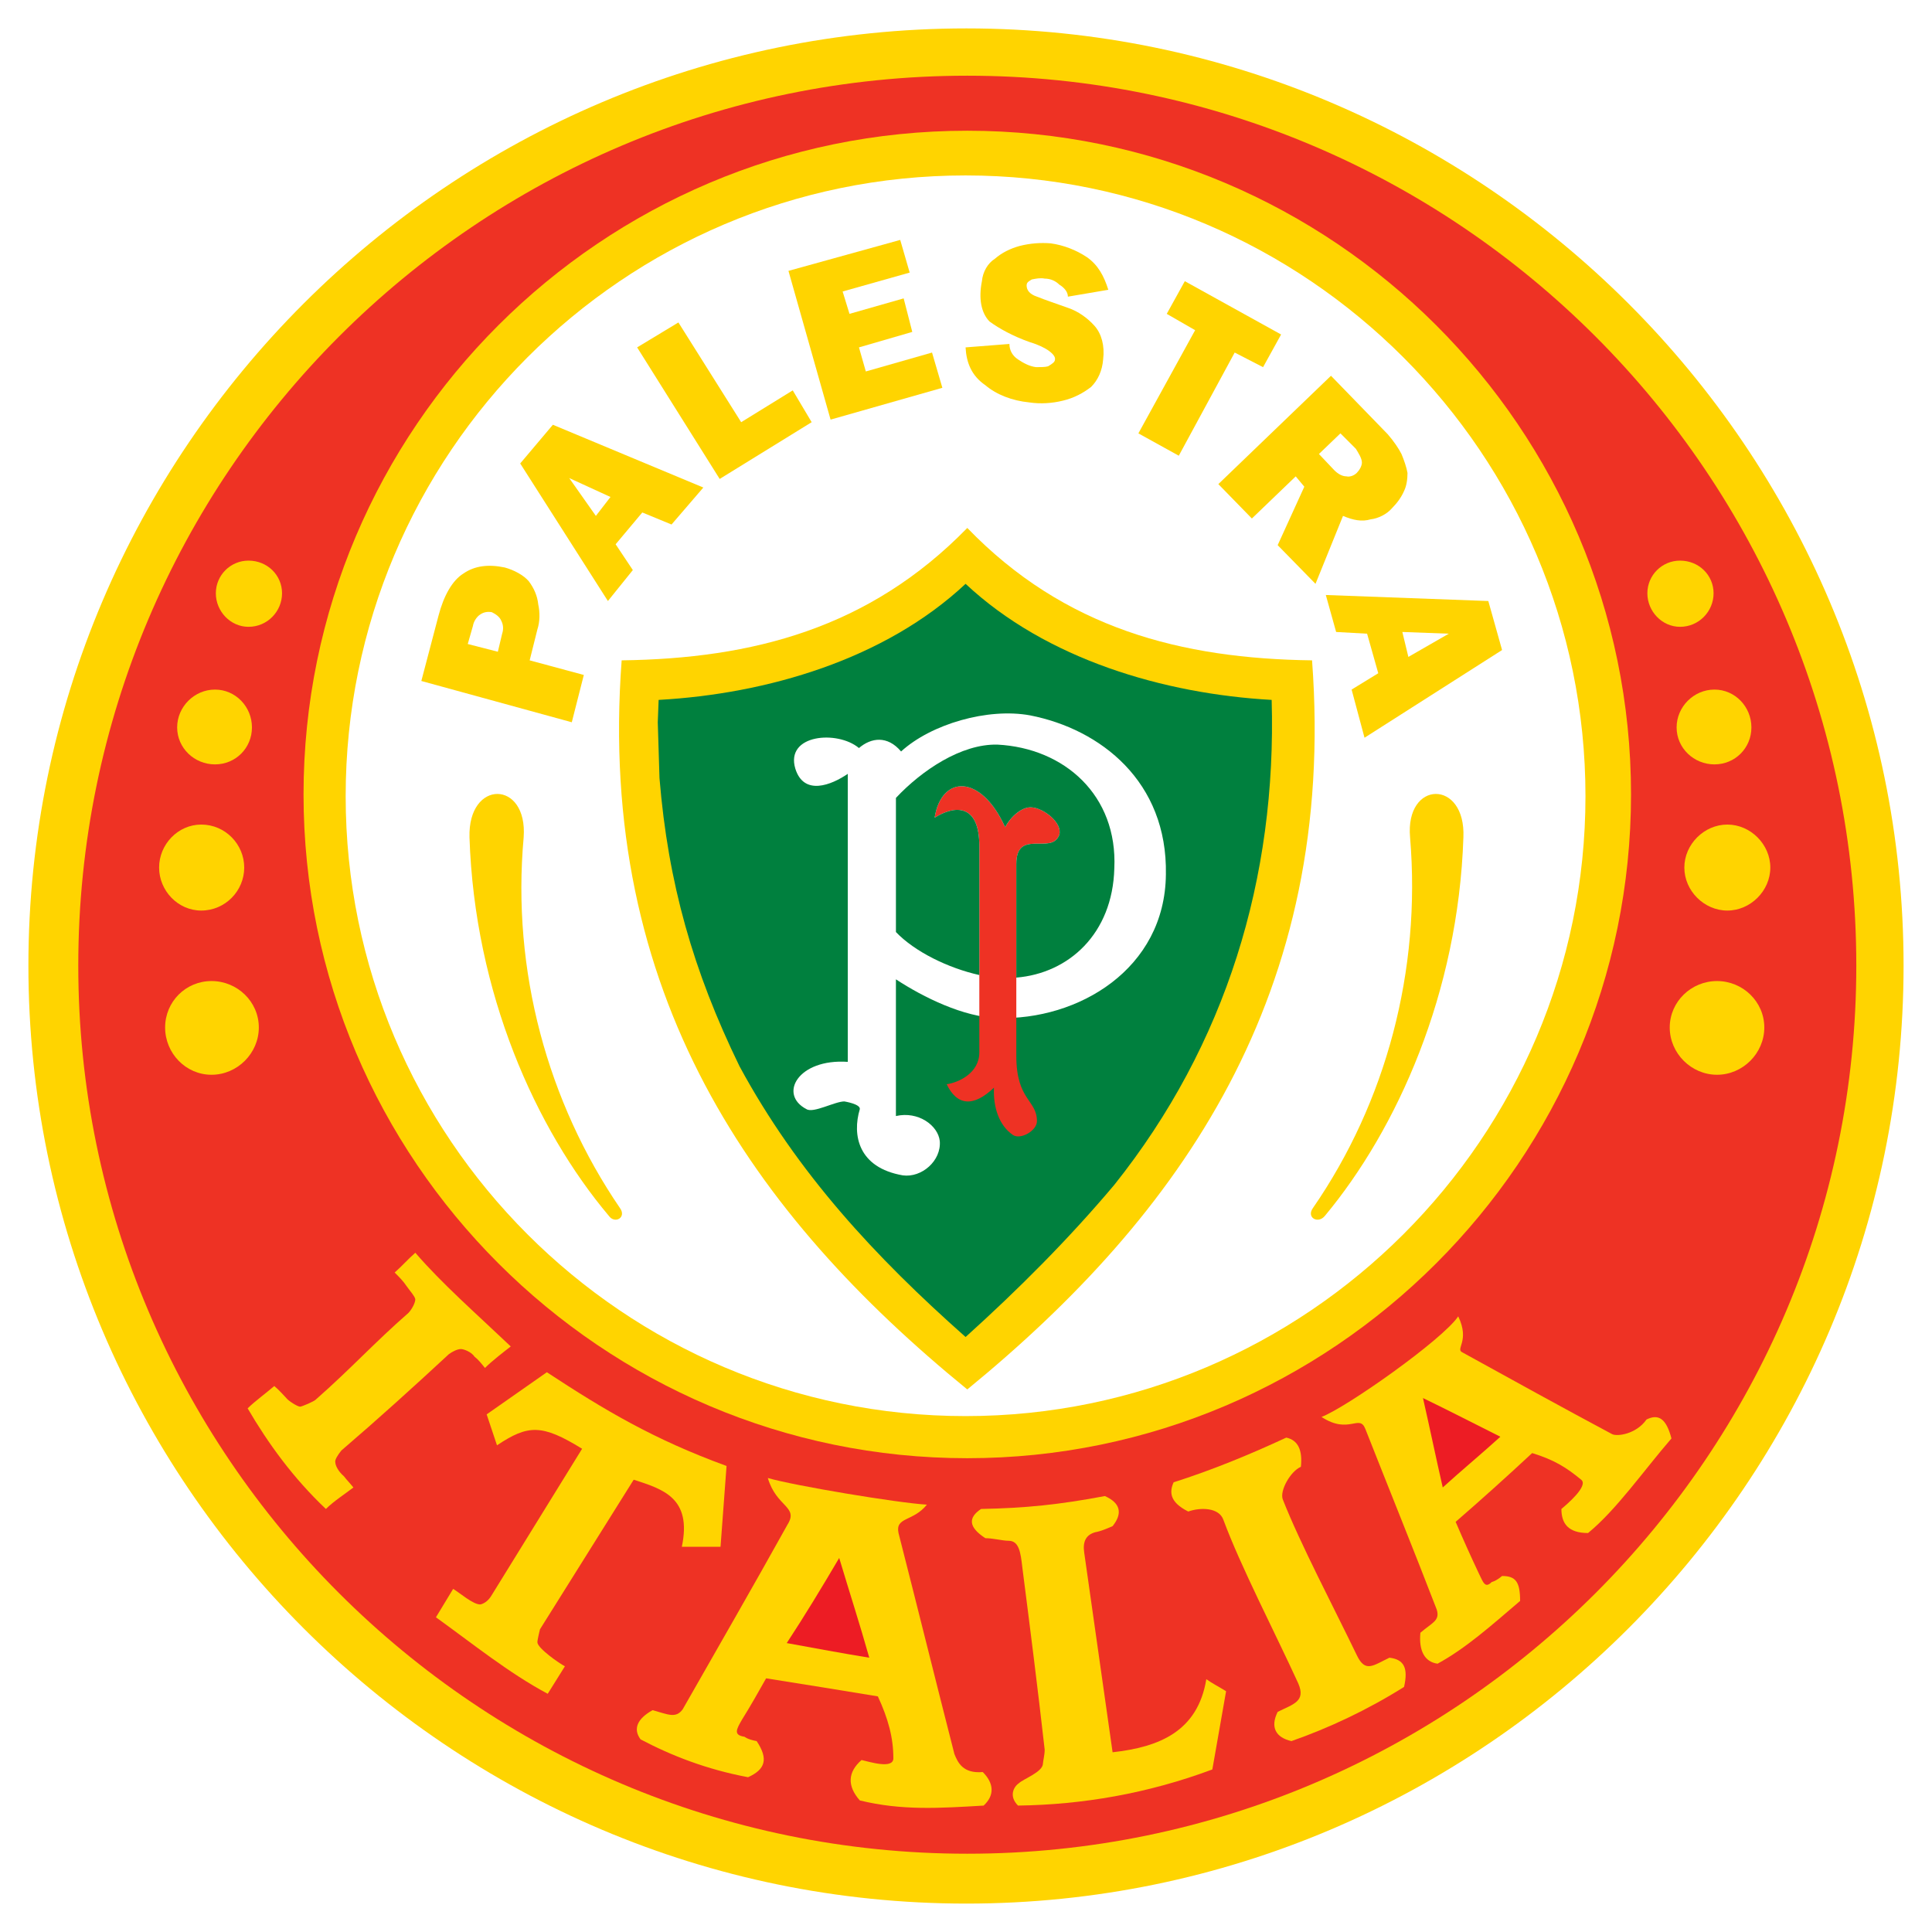 <?xml version="1.0" encoding="utf-8"?>
<!-- Generator: Adobe Illustrator 13.0.0, SVG Export Plug-In . SVG Version: 6.00 Build 14948)  -->
<!DOCTYPE svg PUBLIC "-//W3C//DTD SVG 1.0//EN" "http://www.w3.org/TR/2001/REC-SVG-20010904/DTD/svg10.dtd">
<svg version="1.0" id="Layer_1" xmlns="http://www.w3.org/2000/svg" xmlns:xlink="http://www.w3.org/1999/xlink" x="0px" y="0px"
	 width="192.756px" height="192.756px" viewBox="0 0 192.756 192.756" enable-background="new 0 0 192.756 192.756"
	 xml:space="preserve">
<g>
	<polygon fill-rule="evenodd" clip-rule="evenodd" fill="#FFFFFF" points="0,0 192.756,0 192.756,192.756 0,192.756 0,0 	"/>
	<path fill-rule="evenodd" clip-rule="evenodd" fill="#FFD400" d="M96.42,2.834c51.468,0,93.5,42.032,93.5,93.501
		c0,51.553-42.032,93.586-93.5,93.586c-51.553,0-93.586-42.033-93.586-93.586C2.834,44.867,44.867,2.834,96.42,2.834L96.42,2.834z"
		/>
	<path fill-rule="evenodd" clip-rule="evenodd" fill="#EE3224" d="M96.506,7.553c48.895,0,88.698,39.802,88.698,88.783
		c0,48.809-39.803,88.61-88.698,88.61c-48.895,0-88.696-39.801-88.696-88.61C7.81,47.354,47.612,7.553,96.506,7.553L96.506,7.553z"
		/>
	<path fill-rule="evenodd" clip-rule="evenodd" fill="#FFD400" d="M63.224,147.631l-9.351,14.926c0,0-0.257,1.031-0.257,1.287
		c0,0.602,2.23,2.145,2.745,2.402l-1.715,2.744c-3.86-2.059-7.462-4.975-11.152-7.633l1.716-2.832
		c0.6,0.344,2.058,1.629,2.745,1.545c0.343-0.086,0.772-0.344,1.116-0.943l9.006-14.584c-4.031-2.486-5.404-2.4-8.492-0.344
		l-1.03-3.086l6.005-4.205c5.748,3.775,10.636,6.691,17.928,9.352l-0.6,8.062h-3.861C69.057,149.432,66.14,148.576,63.224,147.631
		L63.224,147.631z"/>
	<path fill-rule="evenodd" clip-rule="evenodd" fill="#FFD400" d="M152.863,144.973c-2.487,2.316-5.06,4.633-7.633,6.863
		c0.771,1.801,1.544,3.516,2.315,5.146c0.429,0.857,0.601,1.543,1.286,0.857c0,0,0.43-0.086,1.03-0.602
		c1.373,0,1.801,0.602,1.801,2.488c-2.916,2.488-5.404,4.719-8.235,6.262c-1.287-0.172-1.887-1.287-1.715-3.088
		c1.201-1.029,1.974-1.201,1.631-2.314c-2.317-6.006-4.719-11.924-7.121-18.016c-0.601-1.543-1.63,0.6-4.374-1.201
		c2.486-0.943,12.095-7.721,13.639-10.035c1.201,2.486-0.343,3.26,0.43,3.602c4.975,2.746,9.95,5.49,14.925,8.15
		c0.516,0.258,2.402,0,3.431-1.459c1.201-0.6,1.974-0.086,2.488,1.889c-2.745,3.174-5.489,7.119-8.32,9.436
		c-1.973,0-2.66-0.945-2.66-2.402c0.516-0.43,2.746-2.316,1.974-2.918C156.296,146.43,155.095,145.658,152.863,144.973
		L152.863,144.973z"/>
	<path fill-rule="evenodd" clip-rule="evenodd" fill="#FFD400" d="M87.585,169.248c-3.602-0.6-7.376-1.199-11.15-1.801
		c-0.772,1.371-1.544,2.744-2.403,4.117c-0.6,1.029-0.857,1.545,0.258,1.715c0,0,0.257,0.258,1.201,0.43
		c1.201,1.801,0.857,2.83-0.857,3.604c-4.118-0.773-7.635-2.145-10.723-3.775c-0.772-1.029-0.343-2.059,1.201-2.916
		c1.544,0.428,2.315,0.857,3.002-0.086c3.517-6.176,7.034-12.268,10.465-18.443c1.115-1.801-1.114-1.715-1.973-4.631
		c2.66,0.771,12.953,2.486,15.87,2.658c-1.373,1.717-3.174,1.201-2.831,2.832c1.887,7.377,3.688,14.668,5.575,22.045
		c0.343,0.857,0.858,1.973,2.831,1.801c1.115,1.115,1.2,2.316,0.086,3.346c-4.375,0.256-8.149,0.516-12.353-0.514
		c-1.287-1.459-1.201-2.832,0.172-4.033c0.771,0.172,3.174,0.943,3.174-0.172C89.13,173.365,88.615,171.479,87.585,169.248
		L87.585,169.248z"/>
	<path fill-rule="evenodd" clip-rule="evenodd" fill="#FFD400" d="M111.003,174.824c4.633-0.514,8.492-2.061,9.352-7.291
		c0.6,0.428,1.285,0.771,1.972,1.201l-1.372,7.805c-6.434,2.402-12.952,3.518-19.387,3.604c-0.943-0.943-0.429-1.887,0.087-2.23
		c0.428-0.428,2.4-1.115,2.4-1.973c0-0.172,0.173-0.857,0.173-1.373c-0.687-6.09-1.459-12.18-2.23-18.186
		c-0.172-1.543-0.343-2.658-1.373-2.658c-0.601,0-1.544-0.258-2.316-0.258c-1.715-1.115-1.715-2.059-0.428-2.916
		c4.46-0.086,7.805-0.43,12.352-1.287c1.545,0.686,1.802,1.715,0.771,3.002c-0.6,0.258-1.2,0.516-1.715,0.602
		c-0.943,0.256-1.286,0.943-1.115,2.057L111.003,174.824L111.003,174.824z"/>
	<path fill-rule="evenodd" clip-rule="evenodd" fill="#FFD400" d="M118.552,150.805c-1.887-0.941-1.887-1.973-1.458-2.916
		c3.774-1.199,7.549-2.744,11.237-4.459c1.2,0.256,1.63,1.285,1.459,2.914c-1.03,0.43-2.146,2.402-1.803,3.262
		c1.717,4.373,5.062,10.723,7.378,15.525c0.857,1.801,1.63,1.029,3.26,0.258c1.458,0.172,1.888,1.029,1.458,2.916
		c-3.688,2.316-7.549,4.117-11.236,5.404c-1.544-0.344-2.146-1.373-1.373-2.916c1.544-0.771,2.831-1.029,2.058-2.832
		c-2.314-5.061-5.746-11.666-7.462-16.297C121.64,150.377,119.753,150.377,118.552,150.805L118.552,150.805z"/>
	<path fill-rule="evenodd" clip-rule="evenodd" fill="#ED1C24" d="M86.728,165.389c-0.943-3.346-1.973-6.52-3.001-9.951
		c-1.716,2.916-3.431,5.748-5.233,8.492C81.323,164.445,84.069,164.961,86.728,165.389L86.728,165.389z"/>
	<path fill-rule="evenodd" clip-rule="evenodd" fill="#FFD400" d="M96.506,13.042c36.458,0,66.222,29.68,66.222,66.222
		c0,36.458-29.765,66.222-66.222,66.222c-36.456,0-66.222-29.764-66.222-66.222C30.284,42.723,60.05,13.042,96.506,13.042
		L96.506,13.042z"/>
	<path fill-rule="evenodd" clip-rule="evenodd" fill="#FFFFFF" d="M96.335,17.503c34.054,0,61.848,27.793,61.848,61.934
		c0,34.054-27.794,61.847-61.848,61.847c-34.141,0-61.848-27.793-61.848-61.847C34.488,45.296,62.195,17.503,96.335,17.503
		L96.335,17.503z"/>
	<path fill-rule="evenodd" clip-rule="evenodd" fill="#FFD400" d="M96.506,138.625c-21.359-17.414-36.971-39.459-34.483-72.742
		c13.038-0.171,24.704-3.174,34.483-13.21c9.693,10.036,21.359,13.039,34.398,13.21C133.392,99.166,117.78,121.211,96.506,138.625
		L96.506,138.625z"/>
	<path fill-rule="evenodd" clip-rule="evenodd" fill="#00803E" d="M65.798,77.635l-0.172-5.575l0.086-2.231
		c10.809-0.6,22.56-4.031,30.624-11.58c8.063,7.549,19.815,10.98,30.538,11.58c0.514,17.757-4.547,34.398-15.697,48.38
		c-4.547,5.404-9.608,10.465-14.84,15.184c-9.008-7.977-16.813-16.385-22.561-27.021C69.143,96.85,66.655,88.1,65.798,77.635
		L65.798,77.635z"/>
	<polygon fill-rule="evenodd" clip-rule="evenodd" fill="#FFD400" points="132.277,59.364 148.489,59.964 149.862,64.854 
		136.138,73.604 134.851,68.799 137.51,67.169 136.395,63.224 133.306,63.052 132.277,59.364 	"/>
	<path fill-rule="evenodd" clip-rule="evenodd" fill="#FFD400" d="M132.792,37.49l5.661,5.833c0.601,0.687,1.116,1.458,1.373,1.974
		c0.257,0.6,0.514,1.372,0.6,1.887c0,0.601-0.086,1.287-0.343,1.801c-0.257,0.6-0.687,1.201-1.201,1.716
		c-0.515,0.601-1.372,1.029-2.144,1.115c-0.859,0.258-1.716,0.086-2.746-0.343l-2.744,6.777l-3.774-3.86l2.659-5.833l-0.858-1.029
		l-4.374,4.203l-3.346-3.431L132.792,37.49L132.792,37.49z"/>
	<polygon fill-rule="evenodd" clip-rule="evenodd" fill="#FFD400" points="113.577,43.237 119.238,32.944 116.407,31.313 
		118.209,28.054 127.816,33.373 126.016,36.632 123.185,35.174 117.608,45.467 113.577,43.237 	"/>
	<path fill-rule="evenodd" clip-rule="evenodd" fill="#FFD400" d="M96.335,34.659l4.375-0.343c0,0.686,0.344,1.201,0.857,1.544
		c0.515,0.343,1.116,0.686,1.801,0.771c0.43,0,0.944,0,1.202-0.086c0.429-0.257,0.686-0.428,0.686-0.686
		c0.086-0.429-0.771-1.201-2.487-1.716c-1.715-0.601-3.088-1.372-4.032-2.058c-0.856-0.858-1.114-2.316-0.771-4.032
		c0.085-0.943,0.6-1.801,1.285-2.23c0.687-0.6,1.545-1.029,2.489-1.286c1.028-0.258,2.058-0.343,3.088-0.258
		c1.286,0.172,2.573,0.686,3.602,1.373c1.116,0.773,1.716,1.887,2.146,3.26l-4.032,0.686c0-0.515-0.429-0.944-0.858-1.201
		c-0.343-0.344-0.856-0.601-1.457-0.601c-0.43-0.086-0.859,0-1.287,0.085c-0.257,0.171-0.516,0.257-0.516,0.601
		c0,0.429,0.259,0.858,1.03,1.115c0.857,0.343,1.887,0.687,3.088,1.115c1.029,0.343,1.973,1.029,2.659,1.801
		s1.029,1.973,0.857,3.346c-0.086,1.115-0.514,2.058-1.2,2.745c-0.772,0.601-1.717,1.115-2.831,1.373
		c-1.029,0.257-2.23,0.342-3.345,0.171c-1.717-0.171-3.261-0.772-4.376-1.715C96.936,37.49,96.42,36.204,96.335,34.659
		L96.335,34.659z"/>
	<polygon fill-rule="evenodd" clip-rule="evenodd" fill="#FFD400" points="82.867,41.865 78.665,27.025 89.815,23.937 
		90.759,27.196 84.069,29.083 84.754,31.313 90.159,29.77 91.018,33.115 85.698,34.659 86.384,37.061 92.989,35.174 94.019,38.691 
		82.867,41.865 	"/>
	<polygon fill-rule="evenodd" clip-rule="evenodd" fill="#FFD400" points="71.803,47.784 63.567,34.659 67.685,32.172 
		73.947,42.122 79.093,38.948 80.98,42.122 71.803,47.784 	"/>
	<polygon fill-rule="evenodd" clip-rule="evenodd" fill="#FFD400" points="60.651,59.964 51.901,46.24 55.16,42.379 70.172,48.641 
		66.999,52.33 64.082,51.129 61.422,54.302 63.138,56.876 60.651,59.964 	"/>
	<path fill-rule="evenodd" clip-rule="evenodd" fill="#FFD400" d="M57.047,72.06l-15.011-4.118l1.715-6.519
		c0.515-1.973,1.373-3.517,2.488-4.204c1.115-0.772,2.488-0.944,4.118-0.601c0.944,0.257,1.887,0.772,2.401,1.373
		c0.515,0.687,0.857,1.458,0.944,2.316c0.171,0.772,0.171,1.716-0.086,2.488l-0.771,3.088l5.403,1.458L57.047,72.06L57.047,72.06z"
		/>
	<path fill-rule="evenodd" clip-rule="evenodd" fill="#FFD400" d="M52.245,83.554c-1.202,13.296,2.401,26.421,9.607,36.972
		c0.687,0.943-0.514,1.629-1.115,0.771c-7.292-8.662-13.382-22.217-13.896-37.743C46.668,77.721,52.673,77.807,52.245,83.554
		L52.245,83.554z"/>
	<path fill-rule="evenodd" clip-rule="evenodd" fill="#FFD400" d="M140.684,83.554c1.115,13.296-2.402,26.421-9.693,36.972
		c-0.686,0.943,0.515,1.629,1.201,0.771c7.205-8.662,13.296-22.217,13.811-37.743C146.259,77.721,140.169,77.807,140.684,83.554
		L140.684,83.554z"/>
	<path fill-rule="evenodd" clip-rule="evenodd" fill="#FFD400" d="M167.619,55.933c1.887,0,3.345,1.458,3.345,3.26
		c0,1.801-1.458,3.345-3.345,3.345c-1.802,0-3.261-1.544-3.261-3.345C164.358,57.391,165.817,55.933,167.619,55.933L167.619,55.933z
		"/>
	<path fill-rule="evenodd" clip-rule="evenodd" fill="#FFD400" d="M171.05,68.799c2.059,0,3.688,1.716,3.688,3.775
		s-1.63,3.689-3.688,3.689s-3.774-1.63-3.774-3.689S168.991,68.799,171.05,68.799L171.05,68.799z"/>
	<path fill-rule="evenodd" clip-rule="evenodd" fill="#FFD400" d="M172.337,82.267c2.315,0,4.288,1.973,4.288,4.289
		c0,2.316-1.973,4.29-4.288,4.29c-2.316,0-4.29-1.973-4.29-4.29C168.047,84.24,170.021,82.267,172.337,82.267L172.337,82.267z"/>
	<path fill-rule="evenodd" clip-rule="evenodd" fill="#FFD400" d="M171.307,97.879c2.574,0,4.718,2.059,4.718,4.633
		c0,2.572-2.144,4.717-4.718,4.717c-2.573,0-4.717-2.145-4.717-4.717C166.59,99.938,168.733,97.879,171.307,97.879L171.307,97.879z"
		/>
	<path fill-rule="evenodd" clip-rule="evenodd" fill="#FFD400" d="M24.794,55.933c-1.802,0-3.26,1.458-3.26,3.26
		c0,1.801,1.458,3.345,3.26,3.345c1.887,0,3.345-1.544,3.345-3.345C28.14,57.391,26.682,55.933,24.794,55.933L24.794,55.933z"/>
	<path fill-rule="evenodd" clip-rule="evenodd" fill="#FFD400" d="M21.449,68.799c-2.058,0-3.774,1.716-3.774,3.775
		s1.716,3.689,3.774,3.689c2.059,0,3.688-1.63,3.688-3.689S23.508,68.799,21.449,68.799L21.449,68.799z"/>
	<path fill-rule="evenodd" clip-rule="evenodd" fill="#FFD400" d="M20.077,82.267c-2.316,0-4.203,1.973-4.203,4.289
		c0,2.316,1.887,4.29,4.203,4.29c2.402,0,4.289-1.973,4.289-4.29C24.366,84.24,22.479,82.267,20.077,82.267L20.077,82.267z"/>
	<path fill-rule="evenodd" clip-rule="evenodd" fill="#FFD400" d="M21.105,97.879c-2.573,0-4.631,2.059-4.631,4.633
		c0,2.572,2.059,4.717,4.631,4.717c2.574,0,4.718-2.145,4.718-4.717C25.823,99.938,23.679,97.879,21.105,97.879L21.105,97.879z"/>
	<path fill-rule="evenodd" clip-rule="evenodd" fill="#FFD400" d="M39.376,126.959c0.687-0.6,1.373-1.373,2.06-1.973
		c2.659,3.088,6.09,6.09,9.522,9.35c-0.773,0.6-1.887,1.459-2.574,2.145c-0.343-0.43-0.687-0.859-1.03-1.115
		c-0.343-0.516-1.115-0.771-1.373-0.771c-0.344,0-0.858,0.256-1.201,0.514c-3.517,3.26-7.119,6.52-10.722,9.607
		c-0.343,0.43-0.687,0.943-0.601,1.201c0,0.258,0.257,0.857,0.858,1.373c0.258,0.342,0.6,0.686,0.943,1.115
		c-0.771,0.6-1.972,1.373-2.745,2.145c-3.26-3.088-5.748-6.52-7.806-10.037c0.687-0.686,1.973-1.629,2.658-2.23
		c0.429,0.344,1.03,1.029,1.202,1.201c0.171,0.258,1.115,0.859,1.372,0.859c0.172,0,1.373-0.516,1.544-0.688
		c3.517-3.088,5.92-5.748,9.265-8.664c0.257-0.258,0.687-0.943,0.687-1.371c-0.086-0.346-0.429-0.688-0.857-1.287
		C40.235,127.816,39.806,127.387,39.376,126.959L39.376,126.959z"/>
	<path fill-rule="evenodd" clip-rule="evenodd" fill="#FFFFFF" d="M84.583,77.207v28.735c-4.975-0.342-6.948,3.26-4.118,4.719
		c0.687,0.43,2.831-0.771,3.774-0.771c0,0,1.63,0.258,1.544,0.771c-0.771,2.574-0.171,5.834,4.29,6.605
		c1.887,0.258,3.859-1.459,3.688-3.432c-0.172-1.545-2.144-3.002-4.375-2.486V97.707c2.745,1.803,6.776,3.775,10.123,3.861
		c8.062,0.256,16.727-4.89,16.812-14.326c0.173-9.265-6.519-14.497-13.553-15.87c-4.203-0.772-9.864,0.858-12.867,3.603
		c-1.373-1.63-3.001-1.373-4.204-0.343c-2.144-1.801-7.376-1.373-6.347,2.059C80.208,79.437,82.953,78.321,84.583,77.207
		L84.583,77.207z"/>
	<polygon fill-rule="evenodd" clip-rule="evenodd" fill="#FFFFFF" points="140.513,65.541 144.544,63.224 139.912,63.052 
		140.513,65.541 	"/>
	<polygon fill-rule="evenodd" clip-rule="evenodd" fill="#FFFFFF" points="60.908,49.584 56.791,47.697 59.45,51.472 60.908,49.584 
			"/>
	<path fill-rule="evenodd" clip-rule="evenodd" fill="#FFFFFF" d="M49.671,65.025l0.428-1.801c0.172-0.515,0.086-0.944-0.085-1.287
		c-0.172-0.429-0.602-0.687-0.943-0.857c-0.429-0.086-0.859,0-1.202,0.257c-0.257,0.171-0.601,0.6-0.686,1.115l-0.515,1.801
		L49.671,65.025L49.671,65.025z"/>
	<path fill-rule="evenodd" clip-rule="evenodd" fill="#FFFFFF" d="M133.735,43.237l-2.145,2.059l1.544,1.63
		c0.344,0.342,0.772,0.6,1.2,0.6c0.344,0.085,0.772-0.086,1.03-0.343c0.257-0.257,0.514-0.687,0.514-1.029
		c0-0.429-0.343-0.944-0.6-1.373L133.735,43.237L133.735,43.237z"/>
	<path fill-rule="evenodd" clip-rule="evenodd" fill="#ED1C24" d="M149.691,143.344c-2.574-1.287-5.062-2.574-7.721-3.861
		c0.686,3.002,1.286,5.92,1.973,8.922C145.83,146.689,147.804,145.059,149.691,143.344L149.691,143.344z"/>
	<path fill-rule="evenodd" clip-rule="evenodd" fill="#EE3224" d="M93.248,81.581c0.685-4.289,4.632-4.375,7.034,0.944
		c0.6-1.115,1.716-2.059,2.659-1.974c1.2,0.086,3.088,1.544,2.744,2.746c-0.771,2.059-4.288-0.687-4.288,2.916v19.129
		c0,4.461,2.059,4.375,2.059,6.52c0,0.943-1.63,1.887-2.401,1.373c-1.373-0.945-1.974-2.746-1.888-4.719
		c-2.059,1.973-3.689,1.801-4.718-0.342c1.201-0.172,3.259-1.117,3.259-3.176V84.412C97.708,80.208,95.306,80.294,93.248,81.581
		L93.248,81.581z"/>
	<path fill-rule="evenodd" clip-rule="evenodd" fill="#00803E" d="M89.387,92.99V79.608c2.574-2.745,6.519-5.404,10.123-5.318
		c6.689,0.343,12.009,5.061,11.666,12.353c-0.173,6.519-4.547,10.465-9.779,10.893V86.213c0-3.603,3.517-0.857,4.288-2.916
		c0.344-1.201-1.544-2.659-2.744-2.746c-0.943-0.085-2.06,0.858-2.659,1.974c-2.401-5.318-6.349-5.233-7.034-0.944
		c2.059-1.287,4.46-1.373,4.46,2.831v12.867C94.619,96.592,91.274,94.963,89.387,92.99L89.387,92.99z"/>
</g>
</svg>
